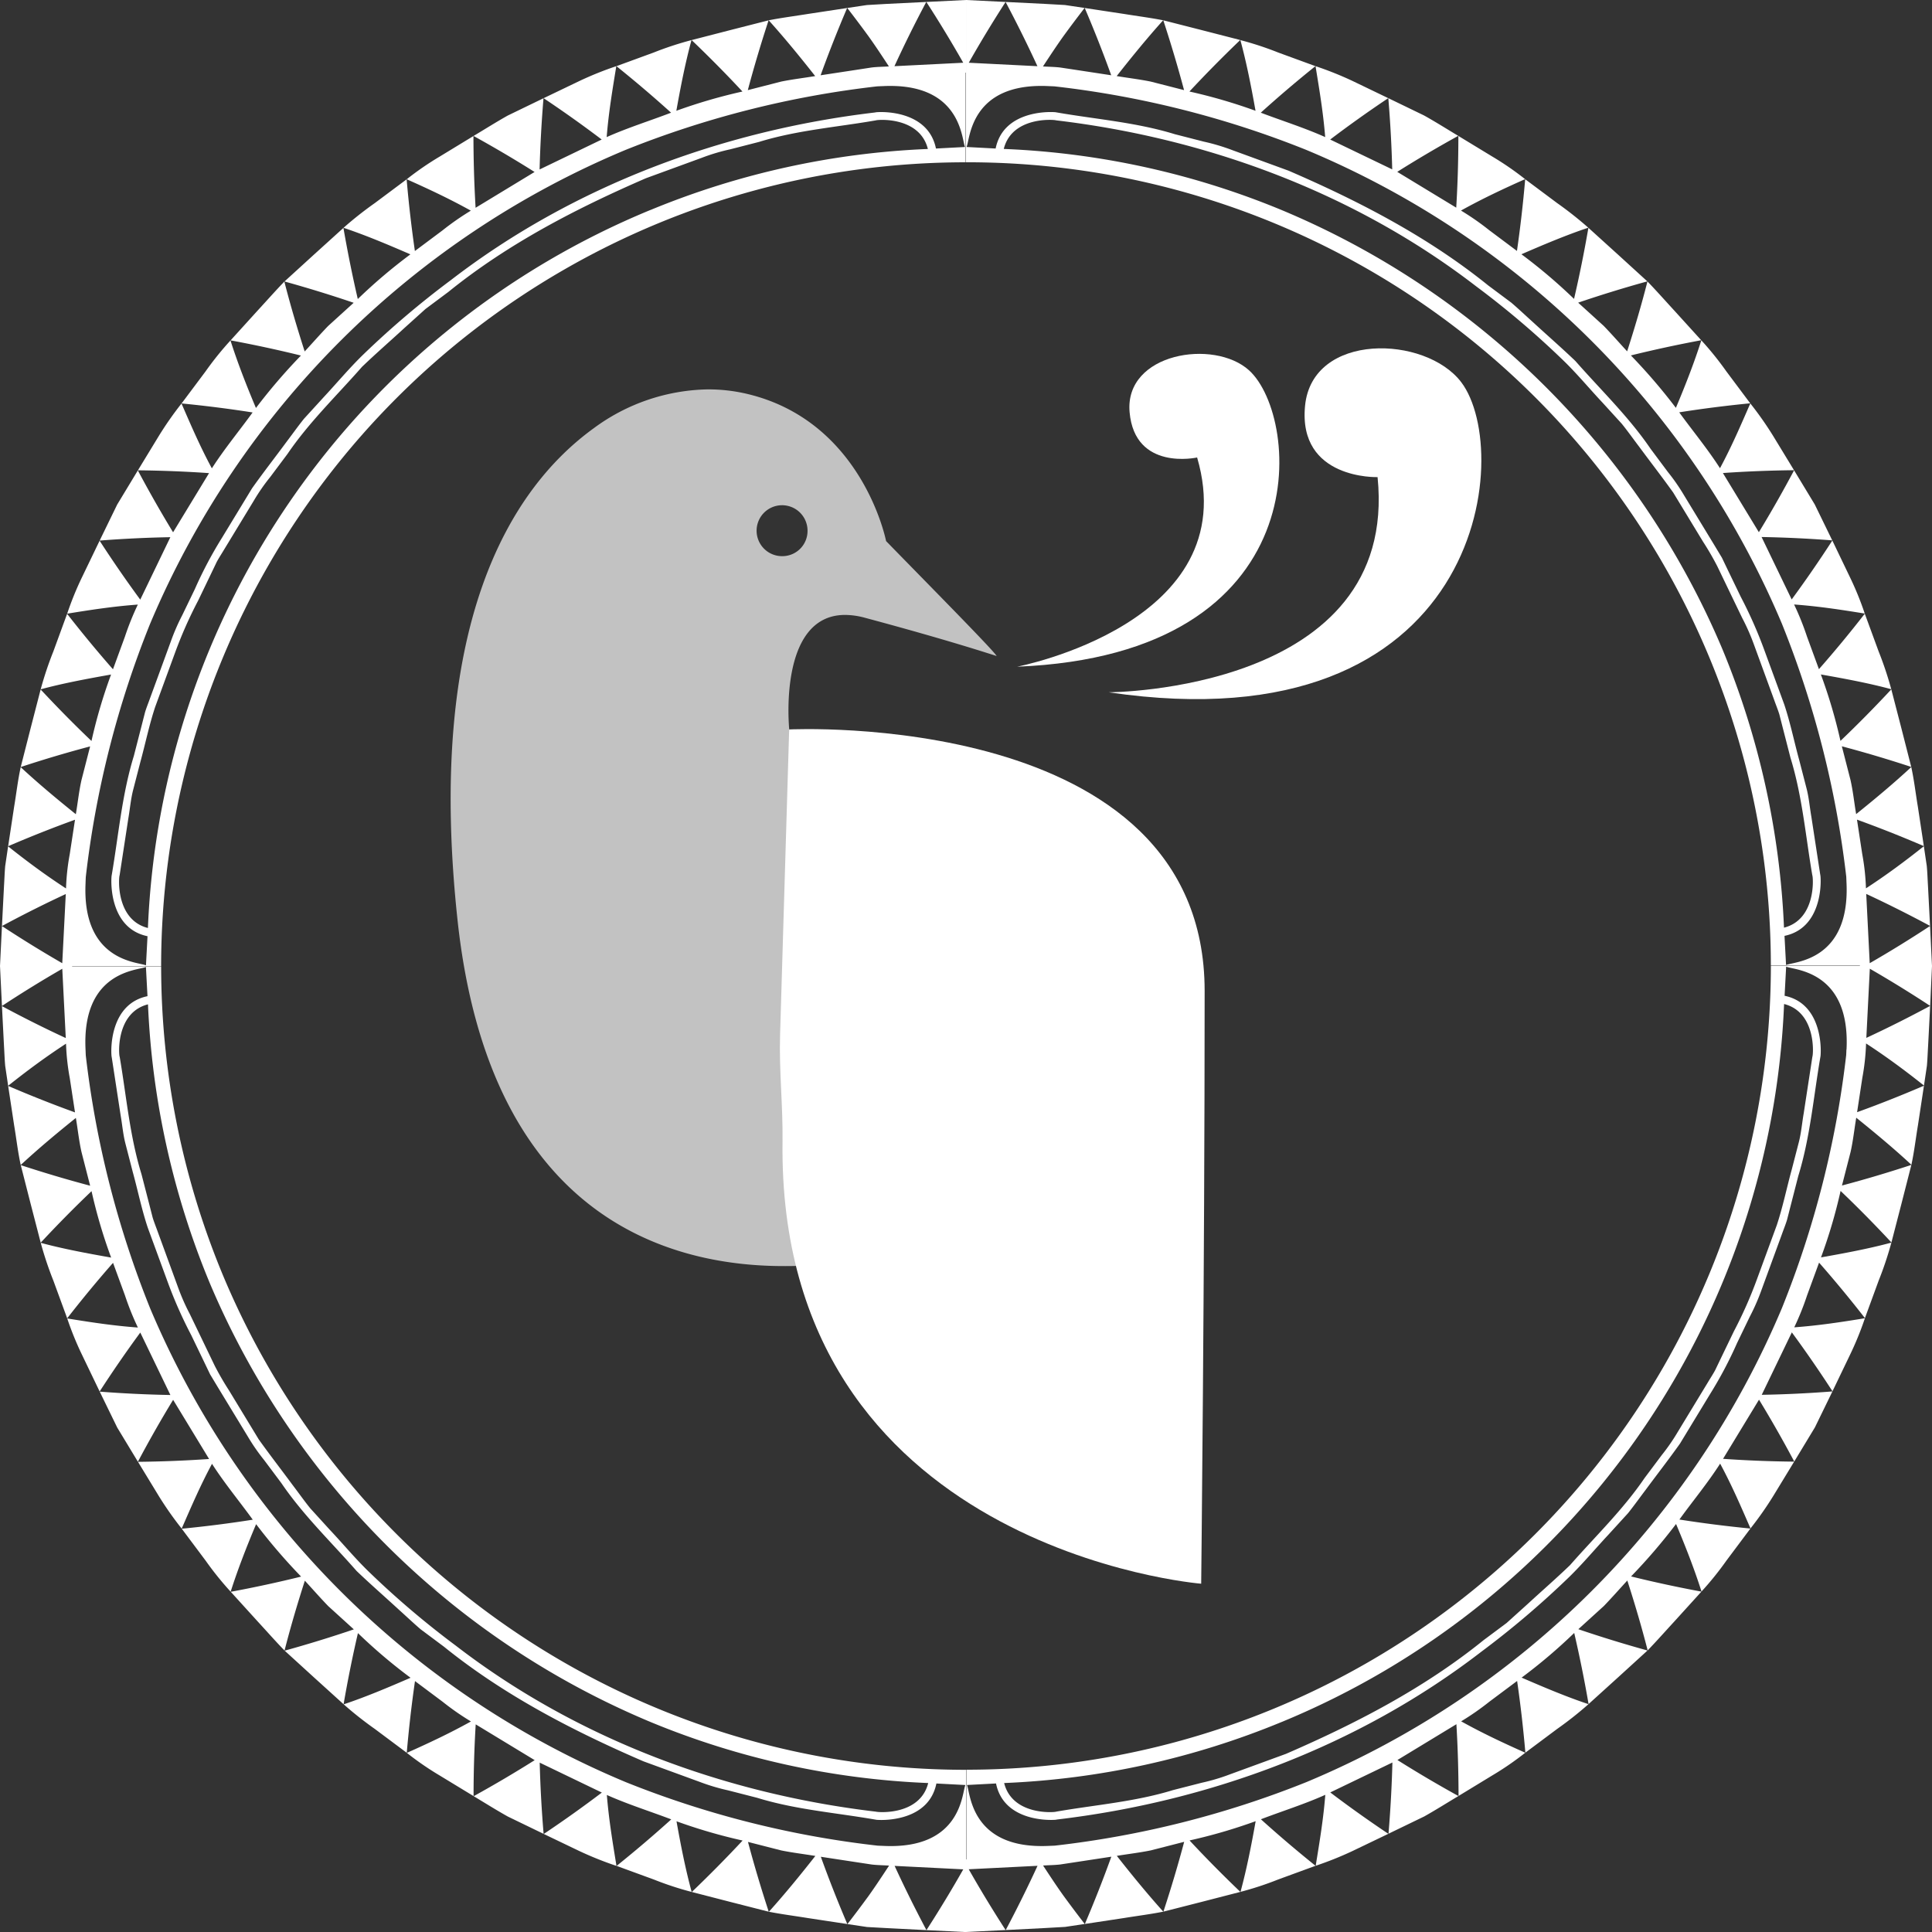 <?xml version="1.0" encoding="UTF-8"?>
<svg xmlns="http://www.w3.org/2000/svg" xmlns:xlink="http://www.w3.org/1999/xlink" id="Group_986" data-name="Group 986" width="198" height="198" viewBox="0 0 198 198">
  <rect x="0" y="0" width="198" height="198" fill="#333333" stroke="none"/>
  <defs>
    <clipPath id="clip-path">
      <rect id="Rectangle_348" data-name="Rectangle 348" width="198" height="198" fill="none"></rect>
    </clipPath>
    <clipPath id="clip-path-3">
      <rect id="Rectangle_346" data-name="Rectangle 346" width="55.955" height="89.847" fill="none"></rect>
    </clipPath>
  </defs>
  <g id="Group_985" data-name="Group 985" clip-path="url(#clip-path)">
    <g id="Group_984" data-name="Group 984">
      <g id="Group_983" data-name="Group 983" clip-path="url(#clip-path)">
        <path id="Path_186" data-name="Path 186" d="M22.925,91.243A82.558,82.558,0,0,1,16.515,59.4h-1.56v0l-6.622,0v0H7.39l0-.038H0l.2,4.1q3.085-2.029,6.183-3.812l.358,7.1Q3.474,65.239.2,63.476l.21,4.094c.043.682.061,1.366.124,2.044l.3,2.029c1.9-1.514,3.833-2.948,5.933-4.317a23.441,23.441,0,0,0,.384,3.53l.536,3.514Q4.278,73.137.836,71.657l.616,4.057c.227,1.347.379,2.712.672,4.046,1.8-1.674,3.755-3.3,5.65-4.823.2,1.167.318,2.35.581,3.505l.883,3.442q-3.527-.936-7.11-2.111l1.015,3.976,1.028,3.972q2.568-2.759,5.211-5.281a52.44,52.44,0,0,0,2.009,6.809C9,88.827,6.474,88.36,4.174,87.735a36.258,36.258,0,0,0,1.3,3.887l1.411,3.851q2.3-2.957,4.7-5.685l1.222,3.335a28.339,28.339,0,0,0,1.325,3.294c-2.5-.182-4.815-.537-7.243-.931a31.682,31.682,0,0,0,1.548,3.792l1.775,3.694q2.029-3.132,4.166-6.04l3.085,6.4q-3.567-.063-7.244-.345l1.795,3.682,2.119,3.5q1.741-3.277,3.61-6.342l3.686,6.063q-3.579.25-7.289.29l2.131,3.5a34.772,34.772,0,0,0,2.348,3.344c1-2.285,1.911-4.414,3.108-6.64,1.275,1.989,2.79,3.814,4.178,5.727q-3.567.563-7.279.926l2.451,3.274a32.356,32.356,0,0,0,2.562,3.18c.732-2.3,1.648-4.644,2.608-6.921a59.111,59.111,0,0,0,4.612,5.373q-3.524.87-7.21,1.558l2.745,3.023c.922,1,1.823,2.024,2.767,3,.616-2.423,1.333-4.834,2.081-7.162.8.869,1.578,1.759,2.4,2.608l2.62,2.381q-3.457,1.176-7.089,2.183l3.015,2.75,3.025,2.74q.641-3.722,1.47-7.289a54.762,54.762,0,0,0,5.393,4.576c-2.229.966-4.59,1.968-6.855,2.722a37.177,37.177,0,0,0,3.2,2.528L41.686,140q.323-3.742.844-7.349l2.835,2.12a27.194,27.194,0,0,0,2.9,2.018c-2.191,1.219-4.332,2.22-6.57,3.22a30.773,30.773,0,0,0,3.355,2.311l3.484,2.118q0-3.737.219-7.352l6.045,3.669q-3.023,1.906-6.254,3.692c1.167.7,2.317,1.424,3.5,2.086l3.668,1.776q-.31-3.7-.4-7.3l6.368,3.067q-2.866,2.174-5.953,4.242l3.674,1.763a35.219,35.219,0,0,0,3.779,1.511c-.4-2.46-.785-4.753-.987-7.269,2.149.961,4.4,1.663,6.6,2.5q-2.687,2.426-5.6,4.769l3.827,1.4a32.943,32.943,0,0,0,3.865,1.269c-.631-2.32-1.123-4.819-1.553-7.242a54.923,54.923,0,0,0,6.774,1.973q-2.489,2.669-5.208,5.273l3.943,1.017,3.944,1.006q-1.182-3.6-2.129-7.154l3.421.875c1.152.232,2.323.372,3.484.562-1.508,1.918-3.1,3.872-4.762,5.72,1.33.26,2.676.432,4.014.649l4.024.61q-1.478-3.459-2.714-6.894l3.491.532,1.745.265c.583.065,1.172.07,1.758.107-.674,1.027-1.371,2.086-2.081,3.082q-1.063,1.458-2.187,2.912l2.012.3,2.028.112,4.058.208q-1.751-3.3-3.262-6.584l7.036.354q-1.768,3.119-3.774,6.23l4.057.2v-8.39l0,0v-6.669h0v-1.571A82.525,82.525,0,0,1,22.925,91.243m76,52.059,0,.045c-.343.732-.361,6.6-8.425,6.193l-.558-.023a99.188,99.188,0,0,1-25.786-6.5A90.852,90.852,0,0,1,15.391,94.458a100.26,100.26,0,0,1-6.6-25.931c-.008-.178-.015-.365-.023-.562-.409-8.123,5.416-8.141,6.143-8.488l.045,0,.159,2.982c-3.746.774-3.78,5.22-3.683,6.153l.03.177.9,5.875c.172.974.247,1.969.5,2.928l.742,2.877c.527,1.908.917,3.859,1.547,5.733l2.045,5.576A45.031,45.031,0,0,0,19.6,97.2l1.288,2.675.642,1.337.765,1.272,3.083,5.071a20.616,20.616,0,0,0,1.686,2.438l1.777,2.375c2.232,3.282,5.1,6.028,7.706,9,1.427,1.364,2.918,2.663,4.37,4,.735.659,1.451,1.342,2.2,1.981l2.373,1.771c6.156,4.974,13.233,8.635,20.448,11.753l5.762,2.106a21.078,21.078,0,0,0,2.936.875l2.971.762c3.921,1.209,8.023,1.523,12.048,2.221l.185.032c.954.077,5.36.05,6.125-3.722Zm-9.167,2.73C74.289,144.2,59.138,138.6,46.713,129.02a90.793,90.793,0,0,1-8.937-7.6c-1.406-1.361-2.656-2.877-4-4.3L31.8,114.948c-.616-.759-1.179-1.563-1.773-2.341-1.164-1.576-2.366-3.125-3.505-4.718l-3.052-5.026A29.152,29.152,0,0,1,22,100.322l-1.275-2.65-1.278-2.65a21.651,21.651,0,0,1-1.187-2.687l-2.1-5.747c-.171-.48-.366-.954-.515-1.441l-.379-1.482L14.5,80.7c-1.207-3.912-1.547-8.006-2.234-12.028-.1-.165-.431-4.531,2.9-5.376a83.773,83.773,0,0,0,6.329,28.559,84.308,84.308,0,0,0,45.2,45A83.148,83.148,0,0,0,95.126,143.1c-.836,3.357-5.171,3.013-5.363,2.93" transform="translate(0 39.634)" fill="#fff"></path>
        <path id="Path_187" data-name="Path 187" d="M158.788,99l-.2-4.1q-3.085,2.029-6.183,3.812l-.358-7.1q3.264,1.518,6.541,3.279l-.212-4.094c-.041-.682-.06-1.366-.123-2.044l-.3-2.029c-1.9,1.514-3.833,2.95-5.933,4.317a23.391,23.391,0,0,0-.384-3.529L151.1,84q3.41,1.233,6.852,2.713l-.616-4.057c-.227-1.347-.379-2.712-.672-4.046-1.8,1.674-3.755,3.3-5.65,4.824-.2-1.169-.318-2.351-.581-3.507l-.884-3.442q3.529.936,7.112,2.113l-1.015-3.977-1.028-3.972q-2.568,2.759-5.211,5.281a52.7,52.7,0,0,0-2.009-6.809c2.389.422,4.916.889,7.216,1.514a36.257,36.257,0,0,0-1.3-3.887L151.9,62.894q-2.3,2.957-4.7,5.685l-1.222-3.335a28.631,28.631,0,0,0-1.323-3.294c2.5.182,4.814.537,7.241.931a31.69,31.69,0,0,0-1.548-3.792l-1.775-3.694q-2.029,3.132-4.166,6.04l-3.085-6.4q3.564.063,7.244.345L146.773,51.7l-2.119-3.5q-1.741,3.277-3.61,6.342l-3.686-6.063q3.579-.25,7.289-.29l-2.131-3.5a34.772,34.772,0,0,0-2.348-3.344c-1,2.285-1.911,4.416-3.108,6.64-1.275-1.989-2.79-3.814-4.178-5.727q3.567-.563,7.277-.926l-2.449-3.274a32.313,32.313,0,0,0-2.562-3.18c-.732,2.3-1.648,4.644-2.608,6.921a59.11,59.11,0,0,0-4.611-5.373q3.524-.87,7.209-1.558l-2.745-3.023c-.922-1-1.823-2.024-2.767-3-.616,2.425-1.333,4.834-2.081,7.162-.8-.867-1.578-1.759-2.4-2.608l-2.62-2.381q3.457-1.176,7.089-2.183l-3.015-2.75-3.024-2.74q-.643,3.722-1.472,7.289a54.757,54.757,0,0,0-5.393-4.576c2.229-.966,4.59-1.968,6.855-2.722a37.507,37.507,0,0,0-3.2-2.528l-3.269-2.44q-.323,3.742-.844,7.349l-2.835-2.12a27.2,27.2,0,0,0-2.9-2.018c2.191-1.219,4.332-2.22,6.57-3.22a30.777,30.777,0,0,0-3.355-2.311l-3.484-2.118q0,3.737-.219,7.352l-6.045-3.669q3.023-1.906,6.252-3.69c-1.166-.7-2.315-1.426-3.5-2.088l-3.668-1.776q.31,3.7.4,7.3L97.112,14.3q2.866-2.174,5.951-4.241L99.39,8.291A35.115,35.115,0,0,0,95.61,6.78c.4,2.46.787,4.753.989,7.269-2.149-.961-4.4-1.663-6.6-2.5q2.687-2.429,5.6-4.771l-3.827-1.4a32.94,32.94,0,0,0-3.865-1.269c.631,2.32,1.123,4.819,1.553,7.244a55.01,55.01,0,0,0-6.774-1.974Q85.175,6.708,87.894,4.1L83.951,3.087,80.007,2.081q1.182,3.6,2.129,7.154L78.715,8.36c-1.152-.232-2.323-.372-3.484-.562,1.508-1.918,3.1-3.872,4.762-5.72-1.33-.26-2.676-.432-4.014-.649L71.956.819q1.478,3.459,2.714,6.894l-3.491-.532-1.745-.263c-.583-.067-1.172-.072-1.758-.108.674-1.027,1.371-2.086,2.081-3.082Q70.82,2.269,71.944.815l-2.012-.3L67.9.4,63.846.2q1.751,3.3,3.262,6.584l-7.036-.354Q61.841,3.309,63.846.2L59.789,0V8.391h0V15.06h0v1.571a82.343,82.343,0,0,1,82.484,82.333h1.56v0l6.622,0v0h.944l0,.038h.512l0,0h-1.454v0h-6.622v0h-1.56a82.441,82.441,0,0,1-82.451,82.366v1.571h0l0,6.669h0v.951l-.038,0V198l4.062-.2q-2.009-3.109-3.78-6.23l7.051-.354q-1.513,3.284-3.26,6.584l4.058-.208,2.027-.115,2.012-.3q-1.123-1.451-2.187-2.91c-.71-.992-1.407-2.053-2.081-3.08.586-.038,1.176-.04,1.76-.108l1.744-.265,3.49-.532q-1.237,3.432-2.712,6.894l4.022-.61c1.338-.217,2.686-.387,4.015-.65-1.657-1.846-3.255-3.8-4.764-5.72,1.161-.188,2.331-.327,3.484-.56l3.421-.877q-.946,3.549-2.129,7.154l3.946-1.006,3.943-1.017q-2.722-2.6-5.209-5.273a54.721,54.721,0,0,0,6.774-1.974c-.431,2.423-.921,4.924-1.553,7.244a33.073,33.073,0,0,0,3.866-1.271l3.825-1.4q-2.913-2.341-5.6-4.769c2.2-.842,4.454-1.543,6.6-2.506-.2,2.52-.585,4.811-.985,7.271A34.758,34.758,0,0,0,99.4,189.7l3.673-1.763q-3.085-2.066-5.953-4.241l6.368-3.067q-.092,3.595-.4,7.3l3.668-1.774c1.182-.665,2.333-1.392,3.5-2.09q-3.231-1.784-6.254-3.69l6.045-3.67q.214,3.615.22,7.354l3.482-2.12a30.777,30.777,0,0,0,3.355-2.311c-2.239-1-4.38-2-6.57-3.218a27.434,27.434,0,0,0,2.9-2.019l2.835-2.118q.522,3.6.846,7.347l3.269-2.44a36.921,36.921,0,0,0,3.2-2.53c-2.265-.754-4.625-1.754-6.854-2.72a54.759,54.759,0,0,0,5.391-4.578q.827,3.567,1.472,7.289l3.025-2.74,3.015-2.75q-3.631-1.006-7.09-2.183l2.62-2.381c.818-.85,1.6-1.739,2.4-2.608.75,2.328,1.465,4.738,2.085,7.162.941-.981,1.845-2,2.765-3l2.745-3.025q-3.683-.685-7.211-1.556a59.131,59.131,0,0,0,4.611-5.375c.959,2.276,1.878,4.624,2.608,6.921a32.553,32.553,0,0,0,2.562-3.18l2.451-3.274q-3.711-.363-7.279-.924c1.386-1.914,2.9-3.737,4.176-5.728,1.2,2.225,2.116,4.357,3.111,6.64a34.847,34.847,0,0,0,2.345-3.345l2.131-3.5q-3.706-.037-7.289-.288l3.686-6.063q1.868,3.064,3.611,6.34l2.118-3.5,1.795-3.684q-3.676.285-7.246.347l3.085-6.4q2.136,2.907,4.166,6.038l1.775-3.694a32.076,32.076,0,0,0,1.548-3.792c-2.429.394-4.739.749-7.241.932a28.559,28.559,0,0,0,1.321-3.294l1.222-3.337q2.394,2.727,4.7,5.685l1.412-3.852a35.854,35.854,0,0,0,1.3-3.886c-2.3.625-4.823,1.092-7.214,1.516a52.714,52.714,0,0,0,2.007-6.811q2.64,2.519,5.211,5.281l1.028-3.972,1.015-3.977q-3.582,1.178-7.112,2.113l.884-3.442c.26-1.156.382-2.338.58-3.507,1.894,1.526,3.85,3.148,5.651,4.823.291-1.334.445-2.7.671-4.046l.616-4.057q-3.44,1.481-6.852,2.715l.536-3.515a23.391,23.391,0,0,0,.384-3.529c2.1,1.367,4.034,2.8,5.935,4.316l.3-2.028c.06-.68.081-1.364.123-2.046l.21-4.094q-3.274,1.763-6.541,3.28l.358-7.089q3.095,1.784,6.183,3.809ZM137.3,66.511a84.308,84.308,0,0,0-45.2-45,83.147,83.147,0,0,0-28.441-6.247c.836-3.355,5.171-3.013,5.363-2.93C84.5,14.17,99.65,19.773,112.075,29.347a90.793,90.793,0,0,1,8.937,7.6c1.406,1.361,2.656,2.877,3.994,4.3l1.98,2.171c.616.759,1.179,1.563,1.773,2.341,1.164,1.576,2.366,3.125,3.505,4.718l3.052,5.026a29.152,29.152,0,0,1,1.474,2.541l1.275,2.65,1.278,2.65a21.648,21.648,0,0,1,1.187,2.687l2.1,5.747c.169.48.366.954.515,1.441l.379,1.483.762,2.965c1.207,3.912,1.547,8.006,2.234,12.028.1.165.431,4.531-2.9,5.376A83.773,83.773,0,0,0,137.3,66.511m6.574,32.378-.043.005-.159-2.982c3.747-.774,3.78-5.22,3.683-6.153l-.03-.177-.9-5.875c-.172-.974-.247-1.969-.5-2.928l-.743-2.877c-.525-1.908-.916-3.859-1.545-5.733l-2.045-5.576a45.029,45.029,0,0,0-2.4-5.423L137.9,58.495l-.642-1.337-.765-1.272-3.083-5.071a20.618,20.618,0,0,0-1.686-2.438L129.95,46c-2.232-3.282-5.1-6.03-7.706-9-1.427-1.364-2.918-2.663-4.37-4-.735-.659-1.451-1.342-2.2-1.981L113.3,29.248c-6.156-4.974-13.233-8.635-20.448-11.753l-5.762-2.106a21.079,21.079,0,0,0-2.936-.875l-2.971-.762c-3.921-1.209-8.023-1.523-12.048-2.221l-.185-.032c-.954-.077-5.36-.05-6.125,3.722l-2.966-.157,0-.045c.343-.732.361-6.6,8.425-6.193l.558.023a99.188,99.188,0,0,1,25.786,6.5A90.852,90.852,0,0,1,143.4,63.908a100.261,100.261,0,0,1,6.6,25.931c.008.178.015.365.023.562.409,8.123-5.416,8.141-6.145,8.488M92.136,176.478a83.288,83.288,0,0,0,51.493-73.583c3.328.844,3,5.206,2.9,5.4l-.892,5.822c-.169.966-.247,1.951-.487,2.9l-.737,2.85c-.52,1.889-.911,3.82-1.527,5.68l-2.027,5.525a43.57,43.57,0,0,1-2.378,5.373L137.2,139.1l-.636,1.326c-.233.43-.505.839-.755,1.261l-3.053,5.025a20.287,20.287,0,0,1-1.667,2.416l-1.762,2.353c-2.211,3.252-5.052,5.978-7.633,8.92-1.407,1.357-2.889,2.641-4.327,3.967l-2.179,1.966-2.353,1.754c-6.1,4.936-13.111,8.557-20.254,11.655v0l-5.719,2.091a20.4,20.4,0,0,1-2.914.87L81,183.458c-3.893,1.2-7.966,1.511-11.963,2.206-.167.087-4.5.425-5.34-2.93a83.3,83.3,0,0,0,28.437-6.257m57.883-68.917c-.008.2-.015.382-.023.562a99.985,99.985,0,0,1-6.585,25.933A90.838,90.838,0,0,1,94.669,182.64a99.4,99.4,0,0,1-25.783,6.51l-.56.023c-8.064.405-8.084-5.461-8.428-6.194l0-.045,2.967-.157c.767,3.775,5.181,3.8,6.11,3.72l.176-.03c15.616-1.853,30.9-7.521,43.443-17.186a92.419,92.419,0,0,0,9.016-7.668c1.412-1.379,2.679-2.9,4.029-4.347l2-2.191c.616-.772,1.189-1.579,1.787-2.366,1.174-1.591,2.393-3.152,3.535-4.763l3.082-5.073a41.956,41.956,0,0,0,2.772-5.243l1.29-2.673a21.477,21.477,0,0,0,1.194-2.715l2.119-5.788c.171-.485.369-.961.517-1.452l.382-1.494.767-2.987c1.214-3.942,1.56-8.065,2.25-12.117l.031-.187c.093-.957.058-5.395-3.684-6.165l.159-2.983.043.007c.729.345,6.552.362,6.145,8.485" transform="translate(39.212)" fill="#fff"></path>
        <path id="Path_188" data-name="Path 188" d="M6.88,99H8.331l0,0h6.622v0h1.56A82.439,82.439,0,0,1,98.964,16.633l0-1.571h0l0-6.669,0,0V7.443l.038,0V0L94.937.2q2.009,3.109,3.779,6.23l-7.049.354Q93.177,3.494,94.927.2L90.869.4,88.842.517l-2.012.3q1.123,1.451,2.187,2.91c.71.992,1.407,2.053,2.081,3.08-.586.038-1.176.04-1.76.108L87.6,7.182,84.1,7.714Q85.342,4.282,86.817.82l-4.022.61c-1.338.217-2.686.387-4.015.65,1.657,1.844,3.255,3.8,4.764,5.718-1.161.19-2.331.329-3.484.562l-3.421.877q.946-3.55,2.129-7.154L74.822,3.09,70.88,4.107q2.72,2.6,5.209,5.273a54.72,54.72,0,0,0-6.774,1.974c.431-2.423.921-4.924,1.552-7.244A33.153,33.153,0,0,0,67,5.381l-3.825,1.4q2.913,2.341,5.6,4.769c-2.2.842-4.454,1.543-6.6,2.5.2-2.518.586-4.809.987-7.269A34.757,34.757,0,0,0,59.385,8.3l-3.673,1.763Q58.8,12.127,61.665,14.3L55.3,17.368q.094-3.595.4-7.3l-3.668,1.776c-1.182.665-2.333,1.392-3.5,2.09q3.231,1.784,6.254,3.69l-6.045,3.67q-.214-3.615-.22-7.354l-3.482,2.12a30.774,30.774,0,0,0-3.355,2.311c2.239,1,4.38,2,6.57,3.218a27.63,27.63,0,0,0-2.9,2.019L42.52,25.725q-.522-3.6-.846-7.347l-3.269,2.44a37.224,37.224,0,0,0-3.2,2.528c2.265.755,4.625,1.754,6.854,2.722a54.757,54.757,0,0,0-5.391,4.578q-.827-3.567-1.472-7.289l-3.025,2.74-3.015,2.75q3.631,1.006,7.09,2.183l-2.62,2.381c-.818.85-1.6,1.739-2.4,2.608-.75-2.328-1.465-4.738-2.085-7.162-.941.981-1.845,2-2.765,3l-2.745,3.025q3.683.685,7.211,1.556a58.9,58.9,0,0,0-4.612,5.375c-.959-2.276-1.878-4.624-2.61-6.921a32.536,32.536,0,0,0-2.56,3.18l-2.451,3.274q3.711.363,7.279.924c-1.386,1.914-2.9,3.737-4.176,5.728-1.2-2.225-2.116-4.357-3.111-6.642A35.1,35.1,0,0,0,16.264,44.7l-2.131,3.5q3.708.038,7.291.288l-3.686,6.063q-1.868-3.064-3.611-6.34l-2.118,3.5L10.213,55.4q3.676-.285,7.246-.347l-3.085,6.4q-2.136-2.907-4.166-6.038L8.432,59.1a31.948,31.948,0,0,0-1.547,3.792c2.429-.394,4.739-.749,7.241-.932A28.44,28.44,0,0,0,12.8,65.255l-1.222,3.337q-2.394-2.727-4.7-5.685L5.469,66.758a36.006,36.006,0,0,0-1.3,3.887c2.3-.625,4.823-1.092,7.214-1.516a52.717,52.717,0,0,0-2.007,6.811q-2.64-2.521-5.211-5.281L3.139,74.63,2.124,78.608Q5.7,77.429,9.236,76.495l-.884,3.442c-.26,1.156-.382,2.338-.58,3.507-1.9-1.526-3.85-3.148-5.651-4.823-.291,1.334-.445,2.7-.671,4.046L.835,86.724q3.44-1.481,6.852-2.715L7.15,87.524a23.4,23.4,0,0,0-.384,3.529c-2.1-1.367-4.034-2.8-5.935-4.316l-.3,2.028c-.058.68-.079,1.364-.121,2.046L.2,94.905q3.274-1.763,6.541-3.28L6.38,98.714Q3.285,96.93.2,94.905L0,99H6.88ZM66.652,21.522A83.288,83.288,0,0,0,15.159,95.105c-3.328-.844-3-5.206-2.9-5.4l.892-5.822c.167-.966.247-1.951.487-2.9l.737-2.85c.518-1.889.911-3.82,1.527-5.68l2.025-5.525a43.966,43.966,0,0,1,2.379-5.375l1.275-2.65.636-1.326c.233-.43.505-.839.755-1.261l3.053-5.024A20.094,20.094,0,0,1,27.7,48.878l1.762-2.353c2.211-3.252,5.05-5.978,7.632-8.922,1.409-1.356,2.889-2.64,4.328-3.966L43.6,31.671l2.351-1.754c6.1-4.936,13.113-8.556,20.256-11.655v0l5.719-2.091a20.4,20.4,0,0,1,2.914-.87l2.949-.757c3.893-1.2,7.966-1.511,11.963-2.206.167-.087,4.5-.425,5.34,2.93a83.3,83.3,0,0,0-28.437,6.257M8.769,90.439c.008-.2.015-.382.023-.562a99.968,99.968,0,0,1,6.585-25.933A90.838,90.838,0,0,1,64.119,15.36,99.4,99.4,0,0,1,89.9,8.85c.179-.008.363-.017.56-.023,8.062-.405,8.084,5.46,8.428,6.193l0,.045-2.967.157c-.767-3.775-5.183-3.8-6.11-3.72l-.176.03c-15.616,1.853-30.9,7.521-43.443,17.186a92.224,92.224,0,0,0-9.016,7.668c-1.412,1.379-2.679,2.9-4.029,4.347l-2,2.191c-.616.772-1.191,1.579-1.787,2.366-1.174,1.591-2.393,3.152-3.535,4.763l-3.082,5.073a41.957,41.957,0,0,0-2.772,5.243l-1.29,2.673A21.476,21.476,0,0,0,17.5,65.757l-2.119,5.788c-.171.485-.369.961-.517,1.452l-.382,1.494-.767,2.987c-1.214,3.942-1.56,8.065-2.25,12.117l-.031.187c-.093.957-.06,5.393,3.684,6.165l-.159,2.983-.045-.007c-.727-.345-6.552-.362-6.143-8.485" fill="#fff"></path>
        <g id="Group_982" data-name="Group 982" transform="translate(46.184 39.906)" opacity="0.7">
          <g id="Group_981" data-name="Group 981">
            <g id="Group_980" data-name="Group 980" clip-path="url(#clip-path-3)">
              <path id="Path_189" data-name="Path 189" d="M54.308,23.93A20.2,20.2,0,0,0,42.573,27.9C33.925,34.157,25.337,48.115,28.6,78.341c3.267,30.257,21.392,35.437,33.416,35.437a41.113,41.113,0,0,0,10.864-1.4L62.592,58.78s-1.207-11.733,5.726-11.735a7.9,7.9,0,0,1,2.062.3c8.8,2.361,13.076,3.8,13.467,3.909-.339-.6-7.084-7.416-11.331-11.778,0,0-2.389-12.285-14.258-15.087a17.184,17.184,0,0,0-3.949-.457m7.58,17.091a2.61,2.61,0,1,1,2.578-2.6,2.583,2.583,0,0,1-2.578,2.6" transform="translate(-27.891 -23.931)" fill="#fff"></path>
            </g>
          </g>
        </g>
        <path id="Path_190" data-name="Path 190" d="M49.221,44.843S91.8,42.7,91.8,71.643s-.354,60.749-.354,60.749-43.439-3.484-42.906-45.317c.046-3.635-.359-7.261-.252-10.894Z" transform="translate(31.657 29.914)" fill="#fff"></path>
        <path id="Path_191" data-name="Path 191" d="M62.951,53.807S86.369,49.339,81.4,32.366c0,0-6.387,1.429-6.92-4.646s8.655-7.539,12.242-4.287C92.046,28.257,94,52.556,62.951,53.807" transform="translate(41.286 14.519)" fill="#fff"></path>
        <path id="Path_192" data-name="Path 192" d="M68.629,56.659S98.4,56.6,96.171,34.608c0,0-8.165.277-7.433-7.3s12.344-7.252,16.005-2.431c5.433,7.154,2.285,37.436-36.114,31.786" transform="translate(45.009 14.289)" fill="#fff"></path>
      </g>
    </g>
  </g>
</svg>
